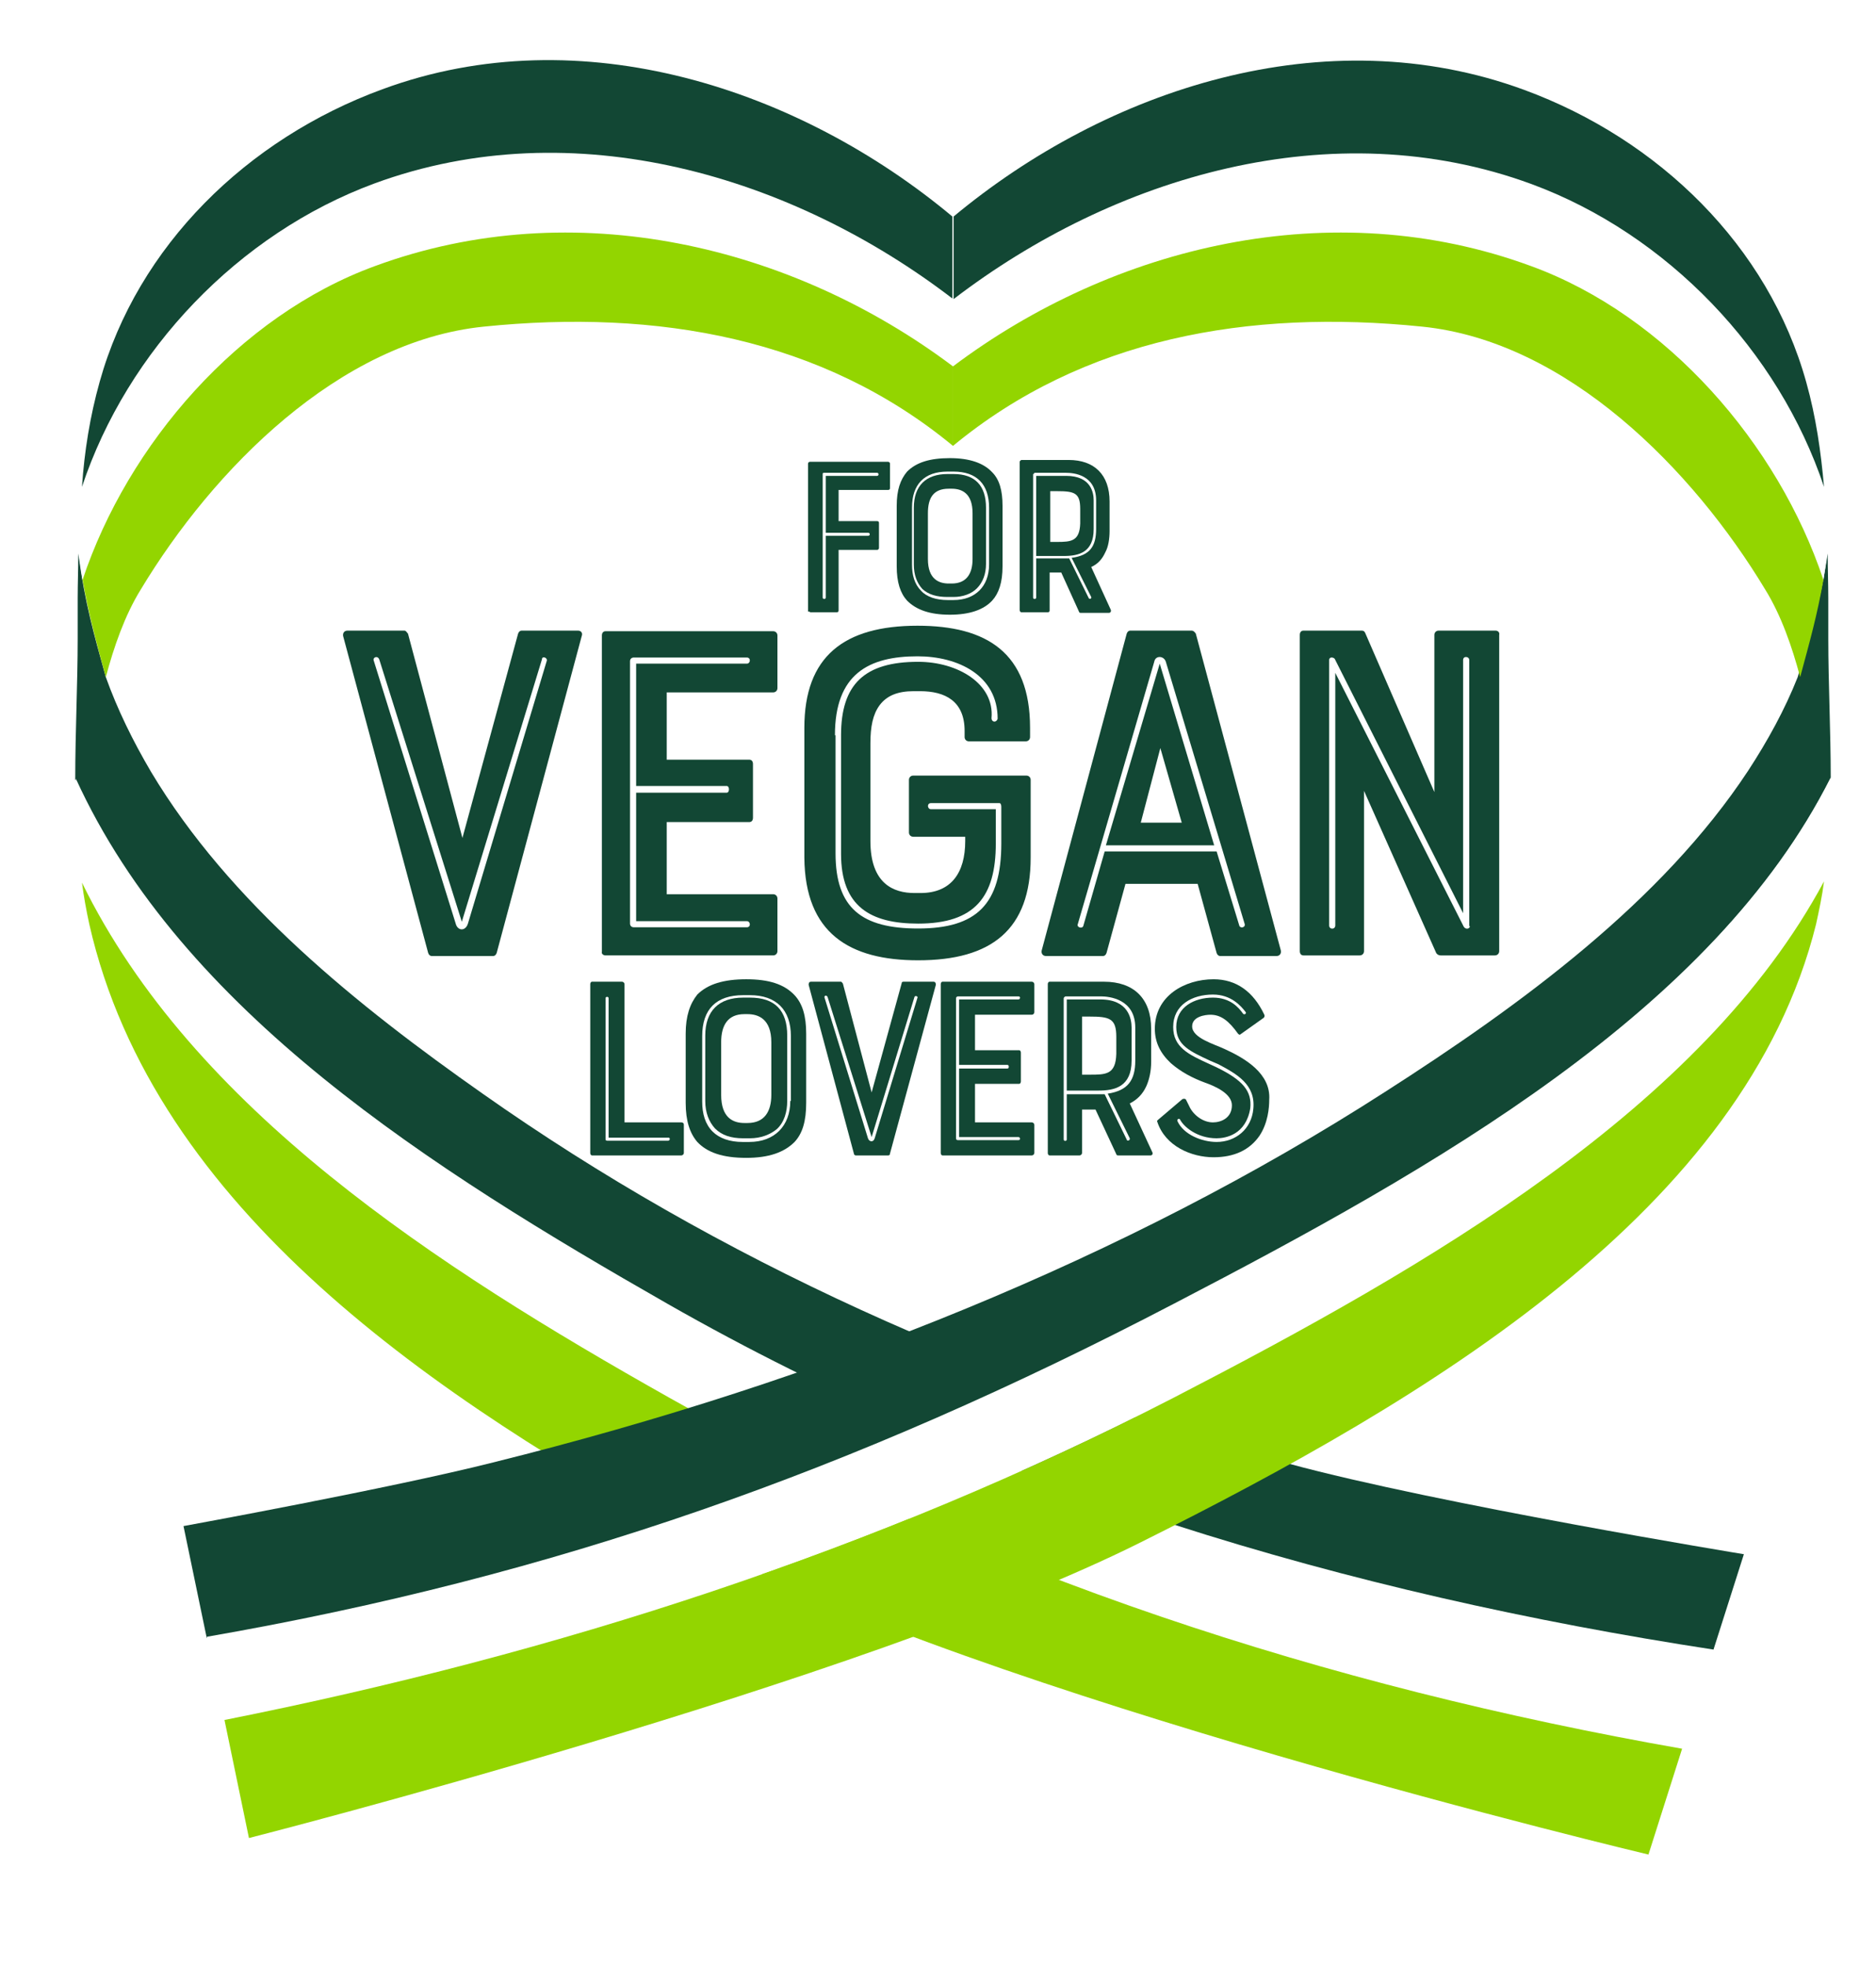 <?xml version="1.0" encoding="UTF-8"?>
<svg xmlns="http://www.w3.org/2000/svg" xmlns:xlink="http://www.w3.org/1999/xlink" version="1.1" id="Calque_1" x="0px" y="0px" width="306.7px" height="321.4px" viewBox="0 0 306.7 321.4" style="enable-background:new 0 0 306.7 321.4;" xml:space="preserve"> <style type="text/css"> .Ombre_x0020_portée{fill:none;} .Arrondis_x0020_2 pt{fill:#FFFFFF;stroke:#000000;stroke-miterlimit:10;} .Miroir_x0020_dynamique X{fill:none;} .Biseau_x0020_adouci{fill:url(#SVGID_1_);} .Crépuscule{fill:#FFFFFF;} .Feuillage_GS{fill:#FFDD00;} .Pompadour_GS{fill-rule:evenodd;clip-rule:evenodd;fill:#51AEE2;} .st0{fill:#124734;} .st1{fill:#FFFFFF;} .st2{fill:#93D500;} .st3{fill:none;} </style> <linearGradient id="SVGID_1_" gradientUnits="userSpaceOnUse" x1="-303.465" y1="0" x2="-302.757" y2="0.707"> <stop offset="0" style="stop-color:#E6E6EB"></stop> <stop offset="0.174" style="stop-color:#E2E2E6"></stop> <stop offset="0.352" style="stop-color:#D5D4D8"></stop> <stop offset="0.532" style="stop-color:#C0BFC2"></stop> <stop offset="0.714" style="stop-color:#A4A2A4"></stop> <stop offset="0.895" style="stop-color:#828282"></stop> <stop offset="1" style="stop-color:#6B6E6E"></stop> </linearGradient> <g id="XMLID_00000043442917538946751770000002859649121634165377_"> <g> <path class="st0" d="M17.3,110.7c-2-7.2-3.4-12.1-4.5-20.2c0,2.4-0.1,4.8-0.1,7.3c0,2.2,0,4.4,0,6.6c0,7.4-0.4,15.2-0.4,23 c17.3,38.1,58.1,63.8,96.8,85.9c52.6,30,110.9,47.3,171,56.5l5-15.7c0,0-50.1-8.2-74.4-14.8c-49.1-13.4-93.5-33.5-131.8-60.5 c-20.5-14.4-41.4-31.2-54.2-52.6C21.7,121.1,19.2,116,17.3,110.7z"></path> <path class="st1" d="M12.4,127.3c0,5.7,0.2,11.4,1,17c18,37,58,62.8,96,84.2c51.3,29,107.5,47.2,165.6,57.4l5.2-16.2 c-60.1-9.2-118.4-26.5-171-56.5C70.5,191.1,29.8,165.4,12.4,127.3z"></path> <path class="st2" d="M13.4,144.3c0.3,2.3,0.7,4.5,1.2,6.8c10.6,46.7,56.6,77.5,99.7,101.1c45.4,24.9,155.2,51,155.2,51l5.5-17.3 c-58.1-10.2-114.3-28.4-165.6-57.4C71.4,207.1,31.5,181.3,13.4,144.3z"></path> </g> <g> </g> </g> <g id="XMLID_00000092427418979562586270000010874877413772915330_"> <g> <path class="st0" d="M293.9,110.7c2.1-7.2,3.7-12.1,4.9-20.2c0,2.4,0.1,4.8,0.1,7.3c0,2.2,0,4.4,0,6.6c0,7.4,0.4,15.1,0.4,22.8 c-19.2,38.2-64.8,63.9-107.3,86.1c-52.6,27.3-101.3,44.6-158.2,54.5L30,249.5c0,0,34-6.2,50.6-10.4 c53.9-13.4,103.7-33.5,145.7-60.5c22.5-14.4,45.4-31.2,59.5-52.6C289,121.1,291.8,116,293.9,110.7z"></path> <path class="st1" d="M299.3,127.1c0,5.7-0.3,11.4-1.1,17c-19.9,37.1-64.7,62.9-106.4,84.5C143.5,253.4,91,270.4,36.6,281.2 l-2.8-13.6c56.9-9.9,105.7-27.1,158.2-54.5C234.5,191,280.1,165.3,299.3,127.1z"></path> <path class="st2" d="M298.2,144.1c-0.3,2.4-0.8,4.7-1.3,7c-11.6,46.7-63.2,77.5-110.5,101.1C140.8,275,40.7,300.5,40.7,300.5 l-4-19.3c54.3-10.8,106.9-27.8,155.2-52.7C233.5,207,278.3,181.2,298.2,144.1z"></path> </g> <g> </g> </g> <g id="XMLID_00000052087634401465672600000016433539519806935467_"> <g> <path class="st1" d="M298.2,79.6c0.3,3.7,0.5,7.4,0.5,11.1c-0.2,1.5-0.4,2.9-0.6,4.2c-7.4-22.2-25.6-43.2-47.7-51.4 c-32.6-12.1-68.4-3.3-94.5,16.4v-11C182,28.9,217.7,18,250.4,30C272.6,38.2,290.9,57.3,298.2,79.6z"></path> <path class="st2" d="M298.1,94.8c-1,5.7-2.2,10-3.8,15.9c-1.3-4.9-3.1-10.1-5.7-14.3c-11.8-19.6-32.4-40.6-56.1-43 c-28.4-2.9-55.4,1.9-76.7,19.5V59.9c26.2-19.7,61.9-28.4,94.5-16.4C272.5,51.6,290.7,72.6,298.1,94.8z"></path> <path class="st0" d="M295.3,62.5c1.6,5.7,2.4,11.4,2.9,17.1c-7.4-22.2-25.6-41.3-47.8-49.5c-32.6-12-68.4-1.2-94.5,18.8V35.4 c25-20.8,60.7-32.7,93.3-20.7C271.2,22.8,289.1,40.2,295.3,62.5z"></path> </g> <g> </g> </g> <g id="XMLID_00000025424952034401798980000008115907679125470875_"> <g> <path class="st1" d="M13.4,79.6c-0.3,3.7-0.5,7.4-0.5,11.1c0.2,1.5,0.4,2.9,0.6,4.2c7.4-22.2,25.6-43.2,47.7-51.4 c32.6-12.1,68.4-3.3,94.5,16.4v-11C129.6,28.9,93.9,18,61.2,30C39,38.2,20.8,57.3,13.4,79.6z"></path> <path class="st2" d="M13.5,94.8c1,5.7,2.2,10,3.8,15.9c1.3-4.9,3.1-10.1,5.7-14.3c11.8-19.6,32.4-40.6,56.1-43 c28.4-2.9,55.4,1.9,76.7,19.5V59.9c-26.2-19.7-61.9-28.4-94.5-16.4C39.1,51.6,20.9,72.6,13.5,94.8z"></path> <path class="st0" d="M13.4,79.6C20.8,57.3,39,38.2,61.2,30c32.6-12,68.4-1.2,94.5,18.8V35.4C130.8,14.6,95,2.6,62.5,14.6 c-22.1,8.1-40,25.6-46.2,47.8C14.7,68.1,13.8,73.8,13.4,79.6z"></path> </g> <g> </g> </g> <path class="st3" d="M135,97.8V87.7h6.9c0.4,0,0.4-0.5,0-0.5H135v-9.3h8.4c0.3,0,0.3-0.5,0-0.5h-8.7c-0.1,0-0.2,0-0.2,0.2v20.3 C134.5,98,135,98.1,135,97.8z"></path> <path class="st3" d="M166.5,162.9h-9.9c-0.2,0-0.3,0.1-0.3,0.3v22.9c0,0.3,0.2,0.3,0.3,0.3h9.9c0.4,0,0.3-0.5,0-0.5h-9.7v-11.2h7.9 c0.3,0,0.3-0.6,0-0.6h-7.9v-10.7h9.7C166.8,163.4,166.9,162.9,166.5,162.9z"></path> <path class="st3" d="M155.1,95.5h0.5c2.4,0,3.3-1.6,3.4-4v-7.5c0-3.3-1.8-4-3.4-4h-0.5c-2.4,0-3.4,1.5-3.4,4v7.5 C151.7,94.8,153.5,95.5,155.1,95.5z"></path> <path class="st3" d="M149.4,163l-7,22.9l-7.2-22.9c-0.1-0.3-0.6-0.1-0.5,0.1l7.1,23c0.2,0.6,0.9,0.7,1.1,0l6.9-23 C150,162.9,149.5,162.7,149.4,163z"></path> <path class="st3" d="M178.1,166.2h-1.2v9.5h1.2c2.7,0,4.3,0,4.4-3.4v-2.8C182.5,166.5,181.4,166.2,178.1,166.2z"></path> <path class="st3" d="M154.9,98.1h1c3.5,0,5.8-2.3,5.8-5.8V83c0-3.8-2-5.9-5.8-5.9h-1c-3.8,0-5.8,2.1-5.8,5.9v9.3 c0,1.8,0.5,3.2,1.5,4.3C151.5,97.6,153,98.1,154.9,98.1z M149.4,83c0-3.6,1.9-5.5,5.5-5.5h1c3.6,0,5.3,1.8,5.3,5.5v9.3 c0,1.6-0.5,3-1.5,4c-1,0.8-2.3,1.4-3.8,1.4h-1c-1.8,0-3.1-0.5-4-1.4c-0.9-0.9-1.4-2.3-1.4-4V83z"></path> <path class="st3" d="M109.2,185.9h-9.7v-22.8c0-0.3-0.5-0.3-0.5,0v23.1c0,0.1,0.1,0.2,0.3,0.2h9.9 C109.6,186.5,109.6,185.9,109.2,185.9z"></path> <path class="st3" d="M88.5,107.7l-13.1,42.9L62,107.7c-0.2-0.6-1.1-0.2-0.9,0.2l13.4,43c0.3,1.2,1.6,1.3,2,0l12.9-43 C89.5,107.5,88.6,107.2,88.5,107.7z"></path> <path class="st3" d="M181,178.8c3.4-0.5,4.5-2.2,4.5-5.4V168c0-4.7-4.3-5.1-5.6-5.1h-5.8c-0.1,0-0.3,0.1-0.3,0.3v23.1 c0,0.3,0.5,0.3,0.5,0v-7.4h6.2l3.6,7.4c0.1,0.2,0.6,0.1,0.5-0.3L181,178.8z M179.5,178.3h-5.2v-14.9h5.5c4.6,0,5.1,3.1,5.1,4.6v5.4 C185,177.7,182.2,178.3,179.5,178.3z"></path> <path class="st3" d="M150,151.9c9.7,0,13.6-4,13.6-13.9v-6c0-0.2-0.2-0.6-0.3-0.6h-11.2c-0.7,0-0.6,1,0,1h10.6v5.6 c0,8.6-3.3,13.1-12.7,13.1c-7.7,0-12.6-2.7-12.6-11.4v-19.4c0-8.3,3.8-12,12.6-12c6.5,0,12.5,3.6,12,9.2c0,0.6,0.9,0.8,1,0.1 c0-7.1-6.4-10.2-13.1-10.2c-8.1,0-13.5,2.9-13.5,12.9v19.4C136.5,148.6,140.9,151.9,150,151.9z"></path> <path class="st3" d="M122.6,162.6h-1.1c-4.4,0-6.7,2.4-6.7,6.7V180c0,2,0.5,3.7,1.7,4.9c1.1,1.1,2.8,1.7,4.9,1.7h1.1 c4,0,6.7-2.6,6.7-6.7v-10.7C129.2,164.9,126.9,162.6,122.6,162.6z M128.7,180c0,1.8-0.6,3.4-1.7,4.6c-1.1,0.9-2.6,1.5-4.4,1.5h-1.1 c-2,0-3.5-0.5-4.6-1.6c-1.1-1.1-1.6-2.6-1.6-4.5v-10.7c0-4.1,2.2-6.2,6.2-6.2h1.1c4.1,0,6.1,2.1,6.1,6.2V180z"></path> <path class="st3" d="M122.2,165.9h-0.5c-2.8,0-3.8,1.8-3.8,4.6v8.6c0,3.8,2,4.6,3.8,4.6h0.5c2.8,0,3.8-1.8,3.9-4.6v-8.6 C126.1,166.6,124,165.9,122.2,165.9z"></path> <path class="st3" d="M199.1,174l-1.4-0.6c-3.2-1.4-5.5-2.5-5.5-5.5c0-3.3,3-4.8,6-4.8c2.7,0,4.1,1.6,4.9,2.6c0.3,0.3,0.7,0,0.4-0.3 c-0.7-0.9-2.3-2.8-5.3-2.8c-3.4,0-6.5,1.7-6.5,5.3c0,3.2,2.6,4.5,5.8,6l1.3,0.6c4.3,2,5.8,3.9,5.5,6.7c-0.6,4.4-4,4.9-5.5,4.9 c-3.2,0-5.4-1.9-6-3.1c-0.2-0.2-0.5,0-0.4,0.3c1.1,2.2,4,3.4,6.4,3.4c3.1,0,5.7-2.1,6-5.4C205.3,177.3,202.2,175.6,199.1,174z"></path> <path class="st3" d="M188.6,108.2l-12.5,42.9c-0.2,0.6,0.6,0.8,0.9,0.3l3.5-12.2h18.3l3.7,12.1c0.2,0.5,1,0.4,0.8-0.2l-12.9-42.9 C190.3,107.2,188.9,107.1,188.6,108.2z M180.8,138.2l8.8-29.7l8.9,29.7H180.8z"></path> <path class="st3" d="M239.3,107.9v41.4l-21-41.6c-0.2-0.3-0.9-0.3-0.9,0.2v43.4c0,0.7,1,0.7,1,0V110l20.9,41.5c0.3,0.6,1,0.4,1-0.1 v-43.5C240.3,107.3,239.3,107.2,239.3,107.9z"></path> <path class="st3" d="M103.6,151.6h18.5c0.7,0,0.6-1,0-1H104v-21h14.8c0.5,0,0.5-1.1,0-1.1H104v-20h18.1c0.6,0,0.7-1,0-1h-18.5 c-0.3,0-0.6,0.2-0.6,0.6V151C103,151.5,103.3,151.6,103.6,151.6z"></path> <path class="st3" d="M169.5,97.8v-6.4h5.4l3.2,6.5c0.1,0.2,0.5,0.1,0.4-0.2l-3.2-6.4c2.9-0.4,4-2,4-4.7v-4.7c0-4.1-3.8-4.5-4.9-4.5 h-5.1c-0.1,0-0.2,0.1-0.2,0.2v20.2C169,98,169.5,98,169.5,97.8z M169.5,77.8h4.9c4.1,0,4.5,2.7,4.5,4v4.7c0,3.8-2.4,4.4-4.8,4.4 h-4.5V77.8z"></path> <polygon class="st3" points="193.2,134.5 189.7,122.3 186.5,134.5 "></polygon> <path class="st3" d="M176.6,85.6v-2.4c0-2.6-1-2.9-3.8-2.9h-1.1v8.3h1.1C175.1,88.6,176.5,88.5,176.6,85.6z"></path> <path class="st0" d="M94.5,103.1h-9.2c-0.3,0-0.5,0.2-0.6,0.5l-9.1,33.4l-8.9-33.4c-0.2-0.2-0.3-0.5-0.6-0.5h-9.3 c-0.5,0-0.8,0.4-0.7,0.9L70,155.8c0.1,0.3,0.3,0.5,0.6,0.5h10c0.3,0,0.5-0.2,0.6-0.5l13.9-51.8C95.3,103.5,95,103.1,94.5,103.1z M89.4,108l-12.9,43c-0.4,1.3-1.7,1.2-2,0l-13.4-43c-0.2-0.5,0.6-0.9,0.9-0.2l13.5,42.9l13.1-42.9C88.6,107.2,89.5,107.5,89.4,108z"></path> <path class="st0" d="M99,156.2h27.4c0.4,0,0.7-0.3,0.7-0.7v-8.6c0-0.4-0.3-0.7-0.7-0.7H109v-11.8h13.5c0.4,0,0.6-0.3,0.6-0.7v-8.8 c0-0.4-0.2-0.7-0.6-0.7H109v-11h17.4c0.4,0,0.7-0.3,0.7-0.7v-8.6c0-0.4-0.3-0.7-0.7-0.7H99c-0.4,0-0.6,0.3-0.6,0.7v51.7 C98.3,155.9,98.6,156.2,99,156.2z M103,108.1c0-0.4,0.3-0.6,0.6-0.6h18.5c0.7,0,0.6,1,0,1H104v20h14.8c0.5,0,0.5,1.1,0,1.1H104v21 h18.1c0.6,0,0.7,1,0,1h-18.5c-0.3,0-0.6-0.2-0.6-0.6V108.1z"></path> <path class="st0" d="M150.1,157c12,0,18.4-5,18.4-16.8v-12.7c0-0.4-0.3-0.7-0.7-0.7h-18.5c-0.4,0-0.7,0.3-0.7,0.7v8.6 c0,0.4,0.3,0.7,0.7,0.7h8.5v0.7c0,5.2-2.3,8.5-7.3,8.5h-1c-3.4,0-7.2-1.5-7.2-8.5v-16c0-2.7,0.4-4.7,1.5-6.2c1.2-1.6,3-2.3,5.6-2.3 h1c4.1,0,7.3,1.6,7.3,6.5v1c0,0.4,0.3,0.7,0.7,0.7h9.3c0.4,0,0.7-0.3,0.7-0.7V119c0-12.3-7.1-16.7-18.4-16.7c-12,0-18.5,5-18.5,16.7 v21.2C131.6,152.6,138.9,157,150.1,157z M136.5,120.2c0-10,5.5-12.9,13.5-12.9c6.6,0,13.1,3.1,13.1,10.2c-0.2,0.7-1,0.6-1-0.1 c0.5-5.6-5.5-9.2-12-9.2c-8.8,0-12.6,3.7-12.6,12v19.4c0,8.6,4.8,11.4,12.6,11.4c9.3,0,12.7-4.4,12.7-13.1v-5.6h-10.6 c-0.6,0-0.7-1,0-1h11.2c0.2,0,0.3,0.3,0.3,0.6v6c0,9.9-4,13.9-13.6,13.9c-9.2,0-13.5-3.3-13.5-12.3V120.2z"></path> <path class="st0" d="M194.8,103.1h-10c-0.3,0-0.5,0.2-0.6,0.5l-13.9,51.8c-0.1,0.5,0.2,0.9,0.7,0.9h9.3c0.3,0,0.5-0.2,0.6-0.5 l3.1-11.3h11.8l3.1,11.3c0.1,0.3,0.3,0.5,0.6,0.5h9.2c0.5,0,0.8-0.4,0.7-0.9l-13.9-51.8C195.3,103.3,195.1,103.1,194.8,103.1z M202.6,151.3l-3.7-12.1h-18.3l-3.5,12.2c-0.2,0.5-1.1,0.2-0.9-0.3l12.5-42.9c0.2-1.1,1.6-1,1.9,0l12.9,42.9 C203.6,151.7,202.7,151.8,202.6,151.3z"></path> <path class="st0" d="M180.8,138.2h17.7l-8.9-29.7L180.8,138.2z M193.2,134.5h-6.7l3.2-12.2L193.2,134.5z"></path> <path class="st0" d="M244.5,103.1h-9.3c-0.4,0-0.7,0.3-0.7,0.7v25.7l-11.3-26c-0.1-0.2-0.2-0.4-0.6-0.4h-9.5c-0.4,0-0.6,0.3-0.6,0.7 v51.7c0,0.4,0.2,0.7,0.6,0.7h9.2c0.4,0,0.7-0.3,0.7-0.7v-26.2l11.8,26.5c0.1,0.2,0.4,0.4,0.7,0.4h8.9c0.4,0,0.7-0.3,0.7-0.7v-51.7 C245.2,103.4,244.9,103.1,244.5,103.1z M240.3,151.4c0,0.5-0.7,0.6-1,0.1L218.3,110v41.3c0,0.7-1,0.7-1,0v-43.4 c0-0.5,0.6-0.5,0.9-0.2l21,41.6v-41.4c0-0.7,1-0.6,1,0V151.4z"></path> <path class="st0" d="M111.4,183.5h-9.3v-22.6c0-0.2-0.2-0.4-0.4-0.4h-4.9c-0.2,0-0.3,0.2-0.3,0.4v27.6c0,0.2,0.1,0.4,0.3,0.4h14.6 c0.2,0,0.4-0.2,0.4-0.4v-4.6C111.8,183.6,111.6,183.5,111.4,183.5z M109.2,186.5h-9.9c-0.2,0-0.3-0.1-0.3-0.2v-23.1 c0-0.3,0.5-0.3,0.5,0v22.8h9.7C109.6,185.9,109.6,186.5,109.2,186.5z"></path> <path class="st0" d="M122,160.1c-3.7,0-6.3,0.8-8,2.5c-1.2,1.5-1.9,3.5-1.9,6.4v11.3c0,3,0.7,5,1.9,6.4c1.6,1.7,4.1,2.6,8,2.6 c3.7,0,6.2-0.9,7.9-2.6c1.3-1.4,1.9-3.4,1.9-6.4V169c0-2.9-0.6-4.9-1.9-6.3C128.2,160.9,125.7,160.1,122,160.1z M129.2,180 c0,4.1-2.6,6.7-6.7,6.7h-1.1c-2.1,0-3.8-0.6-4.9-1.7c-1.2-1.2-1.7-2.9-1.7-4.9v-10.7c0-4.4,2.3-6.7,6.7-6.7h1.1 c4.3,0,6.7,2.4,6.7,6.7V180z"></path> <path class="st0" d="M122.6,163.1h-1.1c-4,0-6.2,2.2-6.2,6.2V180c0,1.9,0.6,3.4,1.6,4.5c1.1,1.1,2.6,1.6,4.6,1.6h1.1 c1.8,0,3.3-0.6,4.4-1.5c1.2-1.1,1.7-2.8,1.7-4.6v-10.7C128.7,165.2,126.7,163.1,122.6,163.1z M126.1,179c0,2.7-1.1,4.6-3.9,4.6h-0.5 c-1.8,0-3.8-0.8-3.8-4.6v-8.6c0-2.8,1.1-4.6,3.8-4.6h0.5c1.8,0,3.9,0.8,3.9,4.6V179z"></path> <path class="st0" d="M152.6,160.5h-4.9c-0.2,0-0.3,0.1-0.3,0.3l-4.9,17.8l-4.7-17.8c-0.1-0.1-0.2-0.3-0.3-0.3h-4.9 c-0.3,0-0.4,0.2-0.4,0.5l7.4,27.6c0,0.2,0.2,0.3,0.3,0.3h5.3c0.2,0,0.3-0.1,0.3-0.3L153,161C153,160.7,152.9,160.5,152.6,160.5z M143,186.1c-0.2,0.7-0.9,0.6-1.1,0l-7.1-23c-0.1-0.3,0.3-0.5,0.5-0.1l7.2,22.9l7-22.9c0.1-0.3,0.6-0.1,0.5,0.1L143,186.1z"></path> <path class="st0" d="M168.7,160.5h-14.6c-0.2,0-0.3,0.2-0.3,0.4v27.6c0,0.2,0.1,0.4,0.3,0.4h14.6c0.2,0,0.4-0.2,0.4-0.4v-4.6 c0-0.2-0.2-0.4-0.4-0.4h-9.3v-6.3h7.2c0.2,0,0.3-0.2,0.3-0.4v-4.7c0-0.2-0.1-0.4-0.3-0.4h-7.2v-5.8h9.3c0.2,0,0.4-0.2,0.4-0.4v-4.6 C169.1,160.7,168.9,160.5,168.7,160.5z M166.5,163.4h-9.7v10.7h7.9c0.3,0,0.3,0.6,0,0.6h-7.9v11.2h9.7c0.3,0,0.4,0.5,0,0.5h-9.9 c-0.2,0-0.3-0.1-0.3-0.3v-22.9c0-0.2,0.2-0.3,0.3-0.3h9.9C166.9,162.9,166.8,163.4,166.5,163.4z"></path> <path class="st0" d="M184.7,180.4c1.2-0.6,2.1-1.5,2.7-2.8c0.5-1.1,0.8-2.5,0.8-4v-5.4c0-5-2.9-7.7-7.7-7.7h-8.9 c-0.2,0-0.3,0.2-0.3,0.4v27.6c0,0.2,0.1,0.4,0.3,0.4h4.9c0.2,0,0.4-0.2,0.4-0.4v-7.1h2.2l3.4,7.3c0,0.1,0.1,0.2,0.3,0.2h5.3 c0.3,0,0.4-0.3,0.3-0.5L184.7,180.4z M184.2,186.3l-3.6-7.4h-6.2v7.4c0,0.3-0.5,0.3-0.5,0v-23.1c0-0.1,0.2-0.3,0.3-0.3h5.8 c1.3,0,5.6,0.4,5.6,5.1v5.4c0,3.2-1.2,4.9-4.5,5.4l3.6,7.3C184.8,186.5,184.2,186.6,184.2,186.3z"></path> <path class="st0" d="M185,173.4V168c0-1.4-0.5-4.6-5.1-4.6h-5.5v14.9h5.2C182.2,178.3,185,177.7,185,173.4z M182.5,172.3 c-0.1,3.4-1.7,3.4-4.4,3.4h-1.2v-9.5h1.2c3.3,0,4.4,0.3,4.4,3.3V172.3z"></path> <path class="st0" d="M200.2,171.5c-1.7-0.8-5.3-1.8-5.3-3.7c0-1.6,2.1-1.9,3-1.9c1.7,0,3,1,4.5,3.1c0.2,0.2,0.3,0.2,0.4,0.1l3.8-2.7 c0.1-0.1,0.2-0.3,0.1-0.5c-1.8-3.8-4.6-5.8-8.3-5.8c-4.7,0-9.6,2.7-9.6,8.1c0,2.2,0.9,4,2.6,5.6c1.7,1.5,3.7,2.5,5.6,3.2 c1.7,0.6,4.4,1.8,4.4,3.7c0,2.1-1.8,2.8-3.1,2.8c-1.7,0-3.3-1.3-3.9-2.7c-0.2-0.4-0.4-0.8-0.5-1c-0.1-0.2-0.4-0.2-0.6-0.1l-4,3.4 c-0.1,0.1-0.2,0.2-0.1,0.3c1.3,4,5.6,5.8,9.2,5.8c3.4,0,5.9-1.2,7.5-3.5c1.4-2.1,1.6-4.6,1.6-5.9C207.8,175.5,203.5,173,200.2,171.5 z M204.9,181.3c-0.3,3.3-2.9,5.4-6,5.4c-2.4,0-5.4-1.2-6.4-3.4c-0.1-0.3,0.2-0.5,0.4-0.3c0.6,1.2,2.8,3.1,6,3.1 c1.5,0,4.8-0.6,5.5-4.9c0.3-2.8-1.2-4.6-5.5-6.7l-1.3-0.6c-3.3-1.5-5.8-2.7-5.8-6c0-3.6,3.1-5.3,6.5-5.3c3,0,4.6,1.9,5.3,2.8 c0.3,0.3-0.2,0.6-0.4,0.3c-0.7-1-2.1-2.6-4.9-2.6c-3,0-6,1.5-6,4.8c0,3,2.3,4,5.5,5.5l1.4,0.6C202.2,175.6,205.3,177.3,204.9,181.3z "></path> <path class="st0" d="M132.5,100.1h4.3c0.2,0,0.3-0.1,0.3-0.3v-9.9h6.3c0.2,0,0.3-0.2,0.3-0.3v-4.1c0-0.2-0.1-0.3-0.3-0.3h-6.3v-5.1 h8.1c0.2,0,0.3-0.1,0.3-0.3v-4c0-0.2-0.2-0.3-0.3-0.3h-12.8c-0.2,0-0.3,0.2-0.3,0.3v24.2C132.3,99.9,132.4,100.1,132.5,100.1z M134.5,77.5c0-0.2,0.1-0.2,0.2-0.2h8.7c0.3,0,0.3,0.5,0,0.5H135v9.3h6.9c0.4,0,0.4,0.5,0,0.5H135v10.1c0,0.3-0.5,0.3-0.5,0V77.5z"></path> <path class="st0" d="M154.9,97.6h1c1.5,0,2.9-0.5,3.8-1.4c1-1,1.5-2.4,1.5-4V83c0-3.6-1.8-5.5-5.3-5.5h-1c-3.5,0-5.5,1.9-5.5,5.5 v9.3c0,1.7,0.5,3,1.4,4C151.8,97.2,153.1,97.6,154.9,97.6z M151.7,83.9c0-2.5,0.9-4,3.4-4h0.5c1.6,0,3.4,0.7,3.4,4v7.5 c0,2.4-1,4-3.4,4h-0.5c-1.6,0-3.4-0.7-3.4-4V83.9z"></path> <path class="st0" d="M155.3,100.5c3.2,0,5.5-0.8,6.9-2.3c1.1-1.2,1.7-3,1.7-5.6v-9.9c0-2.5-0.5-4.3-1.7-5.5 c-1.4-1.5-3.7-2.3-6.9-2.3c-3.3,0-5.5,0.7-7,2.2c-1.1,1.3-1.7,3-1.7,5.6v9.9c0,2.6,0.6,4.4,1.7,5.6 C149.8,99.7,152,100.5,155.3,100.5z M149.1,83c0-3.8,2-5.9,5.8-5.9h1c3.8,0,5.8,2.1,5.8,5.9v9.3c0,3.6-2.3,5.8-5.8,5.8h-1 c-1.8,0-3.4-0.5-4.3-1.5c-1.1-1.1-1.5-2.6-1.5-4.3V83z"></path> <path class="st0" d="M167,100.1h4.3c0.2,0,0.3-0.1,0.3-0.3v-6.2h1.9l2.9,6.4c0,0.1,0.1,0.2,0.3,0.2h4.6c0.2,0,0.4-0.2,0.3-0.5 l-3.2-7c1.1-0.5,1.8-1.3,2.3-2.4c0.5-0.9,0.7-2.2,0.7-3.5V82c0-4.4-2.5-6.8-6.7-6.8H167c-0.1,0-0.3,0.2-0.3,0.3v24.2 C166.7,99.9,166.8,100.1,167,100.1z M169,77.5c0-0.1,0.1-0.2,0.2-0.2h5.1c1.2,0,4.9,0.3,4.9,4.5v4.7c0,2.8-1,4.3-4,4.7l3.2,6.4 c0.1,0.3-0.3,0.4-0.4,0.2l-3.2-6.5h-5.4v6.4c0,0.3-0.5,0.3-0.5,0V77.5z"></path> <path class="st0" d="M178.8,86.5v-4.7c0-1.2-0.4-4-4.5-4h-4.9v13.1h4.5C176.4,90.9,178.8,90.3,178.8,86.5z M171.7,88.6v-8.3h1.1 c2.9,0,3.8,0.3,3.8,2.9v2.4c-0.1,2.9-1.5,3-3.8,3H171.7z"></path> </svg>
